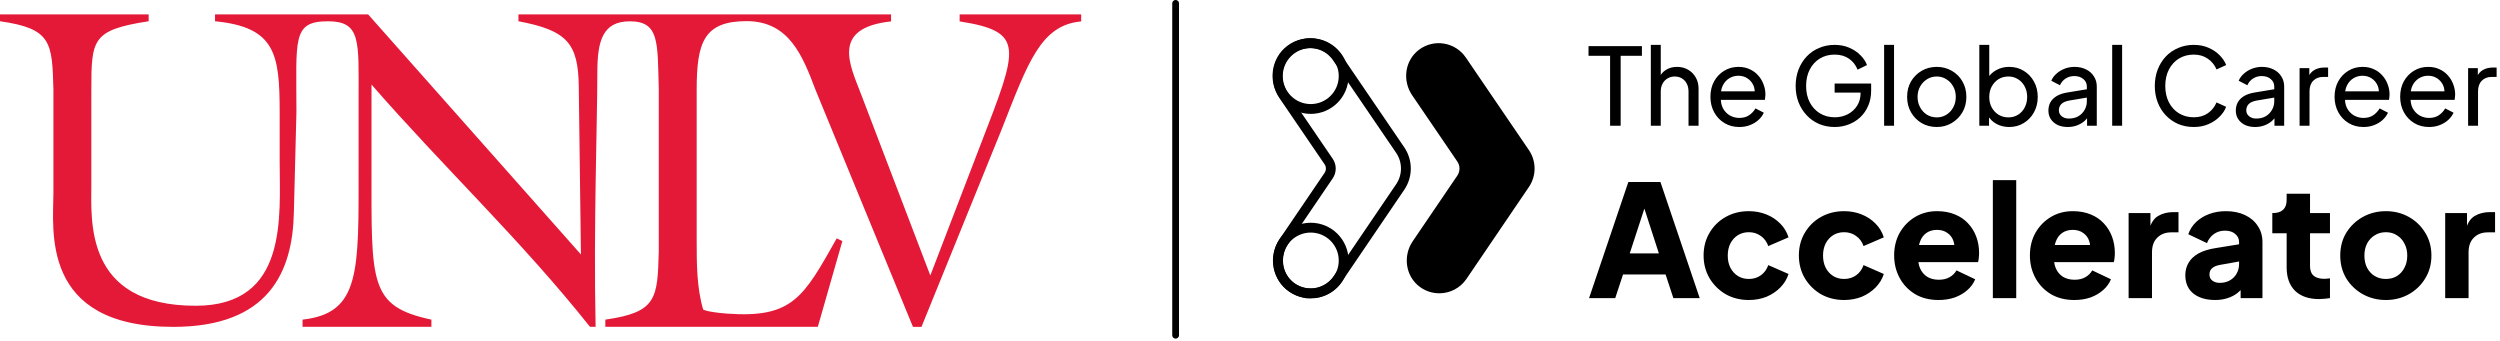 <svg width="696" height="95" viewBox="0 0 696 95" fill="none" xmlns="http://www.w3.org/2000/svg">
<path d="M448.249 35L448.249 15.527L442.244 15.527L442.244 12.851L457.109 12.851L457.109 15.527L451.192 15.527L451.192 35L448.249 35ZM459.59 35L459.59 12.495L462.355 12.495L462.355 22.097L461.849 21.83C462.246 20.819 462.88 20.036 463.752 19.481C464.644 18.906 465.684 18.619 466.874 18.619C468.023 18.619 469.044 18.877 469.936 19.392C470.848 19.907 471.561 20.621 472.076 21.532C472.612 22.444 472.879 23.475 472.879 24.624L472.879 35L470.084 35L470.084 25.516C470.084 24.624 469.916 23.871 469.579 23.257C469.262 22.642 468.816 22.167 468.241 21.83C467.666 21.473 467.003 21.295 466.249 21.295C465.516 21.295 464.852 21.473 464.257 21.83C463.663 22.167 463.197 22.652 462.86 23.287C462.523 23.901 462.355 24.644 462.355 25.516L462.355 35L459.59 35ZM484.208 35.357C482.662 35.357 481.285 34.99 480.076 34.257C478.867 33.523 477.916 32.523 477.222 31.254C476.528 29.966 476.181 28.529 476.181 26.943C476.181 25.338 476.518 23.911 477.192 22.662C477.886 21.413 478.817 20.432 479.987 19.719C481.176 18.986 482.504 18.619 483.971 18.619C485.16 18.619 486.21 18.837 487.122 19.273C488.053 19.689 488.836 20.264 489.471 20.997C490.125 21.711 490.62 22.533 490.957 23.465C491.314 24.377 491.492 25.328 491.492 26.319C491.492 26.537 491.472 26.785 491.433 27.062C491.413 27.32 491.383 27.568 491.344 27.805L478.203 27.805L478.203 25.427L489.738 25.427L488.43 26.497C488.608 25.467 488.509 24.545 488.133 23.732C487.756 22.92 487.201 22.276 486.468 21.8C485.735 21.324 484.902 21.087 483.971 21.087C483.039 21.087 482.187 21.324 481.414 21.8C480.641 22.276 480.036 22.959 479.6 23.851C479.184 24.723 479.016 25.764 479.095 26.973C479.016 28.142 479.194 29.173 479.63 30.065C480.086 30.937 480.72 31.621 481.533 32.116C482.365 32.592 483.267 32.83 484.238 32.83C485.308 32.83 486.21 32.582 486.944 32.087C487.677 31.591 488.271 30.957 488.727 30.184L491.046 31.373C490.729 32.106 490.234 32.78 489.56 33.395C488.906 33.989 488.123 34.465 487.211 34.822C486.319 35.178 485.318 35.357 484.208 35.357ZM510.79 35.357C509.224 35.357 507.777 35.079 506.45 34.524C505.122 33.95 503.972 33.147 503.001 32.116C502.03 31.086 501.267 29.877 500.712 28.489C500.177 27.102 499.909 25.586 499.909 23.941C499.909 22.276 500.177 20.75 500.712 19.362C501.247 17.975 502 16.766 502.971 15.735C503.942 14.704 505.092 13.912 506.42 13.357C507.748 12.782 509.195 12.495 510.76 12.495C512.286 12.495 513.654 12.762 514.863 13.297C516.092 13.832 517.122 14.526 517.955 15.378C518.807 16.231 519.412 17.142 519.768 18.113L517.152 19.392C516.637 18.104 515.834 17.083 514.744 16.33C513.654 15.577 512.326 15.2 510.76 15.2C509.214 15.2 507.837 15.567 506.628 16.3C505.439 17.033 504.507 18.054 503.833 19.362C503.159 20.67 502.822 22.196 502.822 23.941C502.822 25.665 503.159 27.181 503.833 28.489C504.527 29.797 505.468 30.818 506.658 31.551C507.867 32.285 509.244 32.651 510.79 32.651C512.138 32.651 513.357 32.364 514.447 31.789C515.537 31.214 516.399 30.422 517.033 29.411C517.668 28.4 517.985 27.231 517.985 25.903L517.985 24.535L519.322 25.784L510.76 25.784L510.76 23.257L520.928 23.257L520.928 25.219C520.928 26.765 520.66 28.162 520.125 29.411C519.59 30.66 518.857 31.73 517.925 32.622C516.994 33.494 515.913 34.168 514.685 34.643C513.456 35.119 512.158 35.357 510.79 35.357ZM524.537 35L524.537 12.495L527.301 12.495L527.301 35L524.537 35ZM539.202 35.357C537.656 35.357 536.259 35 535.01 34.286C533.762 33.553 532.771 32.552 532.038 31.284C531.304 30.015 530.938 28.578 530.938 26.973C530.938 25.368 531.294 23.941 532.008 22.692C532.741 21.443 533.732 20.452 534.981 19.719C536.229 18.986 537.637 18.619 539.202 18.619C540.748 18.619 542.146 18.986 543.394 19.719C544.643 20.432 545.624 21.413 546.337 22.662C547.071 23.911 547.437 25.348 547.437 26.973C547.437 28.598 547.061 30.045 546.308 31.314C545.555 32.562 544.554 33.553 543.305 34.286C542.076 35 540.709 35.357 539.202 35.357ZM539.202 32.681C540.193 32.681 541.085 32.433 541.878 31.938C542.691 31.442 543.325 30.759 543.781 29.887C544.256 29.014 544.494 28.043 544.494 26.973C544.494 25.883 544.256 24.922 543.781 24.089C543.325 23.237 542.691 22.563 541.878 22.068C541.085 21.552 540.193 21.295 539.202 21.295C538.192 21.295 537.28 21.552 536.467 22.068C535.674 22.563 535.04 23.237 534.565 24.089C534.089 24.922 533.851 25.883 533.851 26.973C533.851 28.043 534.089 29.014 534.565 29.887C535.04 30.759 535.674 31.442 536.467 31.938C537.28 32.433 538.192 32.681 539.202 32.681ZM559.338 35.357C558.05 35.357 556.871 35.069 555.8 34.495C554.75 33.92 553.937 33.107 553.363 32.057L553.749 31.581L553.749 35L551.044 35L551.044 12.495L553.808 12.495L553.808 22.424L553.392 21.741C553.987 20.789 554.799 20.036 555.83 19.481C556.861 18.906 558.04 18.619 559.368 18.619C560.874 18.619 562.222 18.986 563.411 19.719C564.62 20.452 565.572 21.453 566.265 22.722C566.959 23.97 567.306 25.397 567.306 27.003C567.306 28.569 566.959 29.986 566.265 31.254C565.572 32.523 564.62 33.523 563.411 34.257C562.222 34.99 560.864 35.357 559.338 35.357ZM559.13 32.681C560.141 32.681 561.043 32.433 561.836 31.938C562.628 31.442 563.243 30.768 563.679 29.916C564.135 29.044 564.363 28.073 564.363 27.003C564.363 25.893 564.135 24.922 563.679 24.089C563.243 23.237 562.628 22.563 561.836 22.068C561.043 21.552 560.141 21.295 559.13 21.295C558.119 21.295 557.208 21.542 556.395 22.038C555.602 22.533 554.968 23.217 554.492 24.089C554.036 24.941 553.808 25.913 553.808 27.003C553.808 28.073 554.036 29.044 554.492 29.916C554.968 30.768 555.602 31.442 556.395 31.938C557.208 32.433 558.119 32.681 559.13 32.681ZM575.628 35.357C574.578 35.357 573.646 35.169 572.834 34.792C572.041 34.395 571.417 33.86 570.961 33.187C570.505 32.493 570.277 31.7 570.277 30.808C570.277 29.956 570.455 29.193 570.812 28.519C571.189 27.825 571.764 27.241 572.537 26.765C573.329 26.289 574.32 25.952 575.51 25.754L581.455 24.773L581.455 27.092L576.134 27.984C575.103 28.162 574.35 28.489 573.874 28.965C573.419 29.441 573.191 30.025 573.191 30.719C573.191 31.373 573.448 31.918 573.964 32.354C574.499 32.79 575.163 33.008 575.955 33.008C576.966 33.008 577.838 32.8 578.572 32.384C579.325 31.948 579.91 31.363 580.326 30.63C580.762 29.896 580.98 29.084 580.98 28.192L580.98 24.119C580.98 23.247 580.653 22.543 579.999 22.008C579.365 21.453 578.522 21.176 577.472 21.176C576.56 21.176 575.747 21.413 575.034 21.889C574.34 22.345 573.825 22.959 573.488 23.732L571.08 22.484C571.377 21.75 571.853 21.096 572.507 20.522C573.161 19.927 573.924 19.461 574.796 19.124C575.668 18.787 576.58 18.619 577.531 18.619C578.76 18.619 579.84 18.857 580.772 19.332C581.703 19.788 582.427 20.432 582.942 21.265C583.477 22.078 583.745 23.029 583.745 24.119L583.745 35L581.039 35L581.039 31.968L581.545 32.146C581.208 32.78 580.752 33.335 580.177 33.811C579.602 34.286 578.928 34.663 578.155 34.941C577.383 35.218 576.54 35.357 575.628 35.357ZM588.032 35L588.032 12.495L590.796 12.495L590.796 35L588.032 35ZM610.75 35.357C609.184 35.357 607.737 35.079 606.409 34.524C605.101 33.95 603.952 33.147 602.961 32.116C601.989 31.086 601.236 29.877 600.701 28.489C600.166 27.102 599.898 25.586 599.898 23.941C599.898 22.276 600.166 20.75 600.701 19.362C601.236 17.975 601.989 16.766 602.961 15.735C603.932 14.704 605.081 13.912 606.409 13.357C607.737 12.782 609.184 12.495 610.75 12.495C612.276 12.495 613.643 12.762 614.852 13.297C616.081 13.832 617.112 14.526 617.944 15.378C618.797 16.231 619.401 17.142 619.758 18.113L617.082 19.332C616.567 18.104 615.764 17.113 614.674 16.36C613.584 15.586 612.276 15.2 610.75 15.2C609.204 15.2 607.826 15.567 606.617 16.3C605.428 17.033 604.497 18.054 603.823 19.362C603.149 20.67 602.812 22.196 602.812 23.941C602.812 25.665 603.149 27.181 603.823 28.489C604.497 29.797 605.428 30.818 606.617 31.551C607.826 32.285 609.204 32.651 610.75 32.651C612.276 32.651 613.584 32.275 614.674 31.522C615.764 30.749 616.567 29.748 617.082 28.519L619.758 29.738C619.401 30.709 618.797 31.621 617.944 32.473C617.112 33.325 616.081 34.019 614.852 34.554C613.643 35.089 612.276 35.357 610.75 35.357ZM627.801 35.357C626.75 35.357 625.819 35.169 625.006 34.792C624.213 34.395 623.589 33.86 623.133 33.187C622.677 32.493 622.449 31.7 622.449 30.808C622.449 29.956 622.628 29.193 622.984 28.519C623.361 27.825 623.936 27.241 624.709 26.765C625.502 26.289 626.493 25.952 627.682 25.754L633.628 24.773L633.628 27.092L628.306 27.984C627.275 28.162 626.522 28.489 626.047 28.965C625.591 29.441 625.363 30.025 625.363 30.719C625.363 31.373 625.62 31.918 626.136 32.354C626.671 32.79 627.335 33.008 628.128 33.008C629.138 33.008 630.011 32.8 630.744 32.384C631.497 31.948 632.082 31.363 632.498 30.63C632.934 29.896 633.152 29.084 633.152 28.192L633.152 24.119C633.152 23.247 632.825 22.543 632.171 22.008C631.537 21.453 630.694 21.176 629.644 21.176C628.732 21.176 627.92 21.413 627.206 21.889C626.512 22.345 625.997 22.959 625.66 23.732L623.252 22.484C623.549 21.75 624.025 21.096 624.679 20.522C625.333 19.927 626.096 19.461 626.968 19.124C627.84 18.787 628.752 18.619 629.703 18.619C630.932 18.619 632.012 18.857 632.944 19.332C633.875 19.788 634.599 20.432 635.114 21.265C635.649 22.078 635.917 23.029 635.917 24.119L635.917 35L633.211 35L633.211 31.968L633.717 32.146C633.38 32.78 632.924 33.335 632.349 33.811C631.775 34.286 631.101 34.663 630.328 34.941C629.555 35.218 628.712 35.357 627.801 35.357ZM640.204 35L640.204 18.976L642.909 18.976L642.909 21.919L642.612 21.503C642.988 20.591 643.563 19.917 644.336 19.481C645.109 19.025 646.051 18.797 647.16 18.797L648.142 18.797L648.142 21.413L646.744 21.413C645.615 21.413 644.703 21.77 644.009 22.484C643.315 23.177 642.969 24.169 642.969 25.457L642.969 35L640.204 35ZM657.97 35.357C656.425 35.357 655.047 34.99 653.838 34.257C652.629 33.523 651.678 32.523 650.984 31.254C650.29 29.966 649.943 28.529 649.943 26.943C649.943 25.338 650.28 23.911 650.954 22.662C651.648 21.413 652.58 20.432 653.749 19.719C654.938 18.986 656.266 18.619 657.733 18.619C658.922 18.619 659.972 18.837 660.884 19.273C661.816 19.689 662.598 20.264 663.233 20.997C663.887 21.711 664.382 22.533 664.719 23.465C665.076 24.377 665.254 25.328 665.254 26.319C665.254 26.537 665.234 26.785 665.195 27.062C665.175 27.32 665.145 27.568 665.106 27.805L651.965 27.805L651.965 25.427L663.5 25.427L662.192 26.497C662.37 25.467 662.271 24.545 661.895 23.732C661.518 22.92 660.963 22.276 660.23 21.8C659.497 21.324 658.664 21.087 657.733 21.087C656.801 21.087 655.949 21.324 655.176 21.8C654.403 22.276 653.798 22.959 653.362 23.851C652.946 24.723 652.778 25.764 652.857 26.973C652.778 28.142 652.956 29.173 653.392 30.065C653.848 30.937 654.482 31.621 655.295 32.116C656.127 32.592 657.029 32.83 658 32.83C659.07 32.83 659.972 32.582 660.706 32.087C661.439 31.591 662.034 30.957 662.489 30.184L664.808 31.373C664.491 32.106 663.996 32.78 663.322 33.395C662.668 33.989 661.885 34.465 660.973 34.822C660.081 35.178 659.08 35.357 657.97 35.357ZM676.232 35.357C674.686 35.357 673.309 34.99 672.1 34.257C670.891 33.523 669.939 32.523 669.246 31.254C668.552 29.966 668.205 28.529 668.205 26.943C668.205 25.338 668.542 23.911 669.216 22.662C669.91 21.413 670.841 20.432 672.011 19.719C673.2 18.986 674.528 18.619 675.994 18.619C677.184 18.619 678.234 18.837 679.146 19.273C680.077 19.689 680.86 20.264 681.494 20.997C682.148 21.711 682.644 22.533 682.981 23.465C683.338 24.377 683.516 25.328 683.516 26.319C683.516 26.537 683.496 26.785 683.457 27.062C683.437 27.32 683.407 27.568 683.367 27.805L670.227 27.805L670.227 25.427L681.762 25.427L680.454 26.497C680.632 25.467 680.533 24.545 680.157 23.732C679.78 22.92 679.225 22.276 678.492 21.8C677.758 21.324 676.926 21.087 675.994 21.087C675.063 21.087 674.211 21.324 673.438 21.8C672.665 22.276 672.06 22.959 671.624 23.851C671.208 24.723 671.039 25.764 671.119 26.973C671.039 28.142 671.218 29.173 671.654 30.065C672.11 30.937 672.744 31.621 673.557 32.116C674.389 32.592 675.291 32.83 676.262 32.83C677.332 32.83 678.234 32.582 678.967 32.087C679.701 31.591 680.295 30.957 680.751 30.184L683.07 31.373C682.753 32.106 682.257 32.78 681.584 33.395C680.929 33.989 680.147 34.465 679.235 34.822C678.343 35.178 677.342 35.357 676.232 35.357ZM687.121 35L687.121 18.976L689.826 18.976L689.826 21.919L689.529 21.503C689.906 20.591 690.48 19.917 691.253 19.481C692.026 19.025 692.968 18.797 694.078 18.797L695.059 18.797L695.059 21.413L693.661 21.413C692.532 21.413 691.62 21.77 690.926 22.484C690.233 23.177 689.886 24.169 689.886 25.457L689.886 35L687.121 35ZM442.394 83L453.328 50.675L462.266 50.675L473.2 83L465.868 83L463.698 76.405L451.853 76.405L449.683 83L442.394 83ZM453.719 70.547L461.832 70.547L456.886 55.274L458.708 55.274L453.719 70.547ZM486.863 83.521C484.491 83.521 482.351 82.986 480.442 81.915C478.562 80.816 477.057 79.326 475.929 77.446C474.83 75.566 474.28 73.454 474.28 71.111C474.28 68.768 474.83 66.671 475.929 64.82C477.028 62.94 478.533 61.464 480.442 60.394C482.351 59.324 484.491 58.789 486.863 58.789C488.628 58.789 490.262 59.093 491.766 59.7C493.27 60.307 494.558 61.161 495.628 62.26C496.698 63.33 497.465 64.603 497.928 66.078L492.287 68.508C491.882 67.322 491.188 66.382 490.204 65.688C489.25 64.993 488.136 64.646 486.863 64.646C485.735 64.646 484.723 64.921 483.826 65.471C482.958 66.02 482.264 66.787 481.743 67.77C481.252 68.754 481.006 69.882 481.006 71.155C481.006 72.427 481.252 73.556 481.743 74.539C482.264 75.523 482.958 76.289 483.826 76.839C484.723 77.388 485.735 77.663 486.863 77.663C488.165 77.663 489.293 77.316 490.248 76.622C491.202 75.927 491.882 74.987 492.287 73.802L497.928 76.275C497.494 77.663 496.742 78.907 495.671 80.006C494.601 81.105 493.314 81.973 491.81 82.609C490.306 83.217 488.657 83.521 486.863 83.521ZM513.388 83.521C511.016 83.521 508.876 82.986 506.967 81.915C505.087 80.816 503.582 79.326 502.454 77.446C501.355 75.566 500.806 73.454 500.806 71.111C500.806 68.768 501.355 66.671 502.454 64.82C503.554 62.94 505.058 61.464 506.967 60.394C508.876 59.324 511.016 58.789 513.388 58.789C515.153 58.789 516.787 59.093 518.291 59.7C519.796 60.307 521.083 61.161 522.153 62.26C523.223 63.33 523.99 64.603 524.453 66.078L518.812 68.508C518.407 67.322 517.713 66.382 516.729 65.688C515.775 64.993 514.661 64.646 513.388 64.646C512.26 64.646 511.248 64.921 510.351 65.471C509.483 66.02 508.789 66.787 508.268 67.77C507.777 68.754 507.531 69.882 507.531 71.155C507.531 72.427 507.777 73.556 508.268 74.539C508.789 75.523 509.483 76.289 510.351 76.839C511.248 77.388 512.26 77.663 513.388 77.663C514.69 77.663 515.818 77.316 516.773 76.622C517.727 75.927 518.407 74.987 518.812 73.802L524.453 76.275C524.019 77.663 523.267 78.907 522.196 80.006C521.126 81.105 519.839 81.973 518.335 82.609C516.831 83.217 515.182 83.521 513.388 83.521ZM539.697 83.521C537.18 83.521 534.996 82.971 533.145 81.872C531.294 80.744 529.862 79.24 528.849 77.359C527.837 75.479 527.331 73.397 527.331 71.111C527.331 68.739 527.851 66.628 528.893 64.776C529.963 62.925 531.395 61.464 533.188 60.394C534.982 59.324 537.006 58.789 539.263 58.789C541.143 58.789 542.806 59.093 544.252 59.7C545.699 60.279 546.914 61.103 547.897 62.173C548.91 63.243 549.676 64.487 550.197 65.905C550.717 67.293 550.978 68.812 550.978 70.46C550.978 70.923 550.949 71.386 550.891 71.849C550.862 72.283 550.79 72.659 550.674 72.977L532.928 72.977L532.928 68.204L546.986 68.204L543.905 70.46C544.195 69.217 544.18 68.118 543.862 67.163C543.544 66.179 542.98 65.413 542.17 64.863C541.389 64.285 540.42 63.995 539.263 63.995C538.135 63.995 537.166 64.27 536.356 64.82C535.546 65.37 534.938 66.179 534.533 67.25C534.128 68.32 533.969 69.622 534.056 71.155C533.94 72.485 534.099 73.657 534.533 74.669C534.967 75.682 535.632 76.477 536.529 77.056C537.426 77.605 538.511 77.88 539.783 77.88C540.94 77.88 541.924 77.649 542.734 77.186C543.573 76.723 544.224 76.087 544.686 75.277L549.893 77.75C549.43 78.907 548.693 79.919 547.68 80.787C546.697 81.655 545.525 82.335 544.166 82.826C542.806 83.289 541.316 83.521 539.697 83.521ZM554.81 83L554.81 50.154L561.319 50.154L561.319 83L554.81 83ZM577.493 83.521C574.976 83.521 572.792 82.971 570.941 81.872C569.09 80.744 567.658 79.24 566.645 77.359C565.633 75.479 565.127 73.397 565.127 71.111C565.127 68.739 565.647 66.628 566.689 64.776C567.759 62.925 569.191 61.464 570.984 60.394C572.778 59.324 574.803 58.789 577.059 58.789C578.939 58.789 580.602 59.093 582.049 59.7C583.495 60.279 584.71 61.103 585.693 62.173C586.706 63.243 587.472 64.487 587.993 65.905C588.514 67.293 588.774 68.812 588.774 70.46C588.774 70.923 588.745 71.386 588.687 71.849C588.658 72.283 588.586 72.659 588.47 72.977L570.724 72.977L570.724 68.204L584.782 68.204L581.702 70.46C581.991 69.217 581.976 68.118 581.658 67.163C581.34 66.179 580.776 65.413 579.966 64.863C579.185 64.285 578.216 63.995 577.059 63.995C575.931 63.995 574.962 64.27 574.152 64.82C573.342 65.37 572.734 66.179 572.329 67.25C571.924 68.32 571.765 69.622 571.852 71.155C571.736 72.485 571.896 73.657 572.329 74.669C572.763 75.682 573.429 76.477 574.325 77.056C575.222 77.605 576.307 77.88 577.58 77.88C578.737 77.88 579.72 77.649 580.53 77.186C581.369 76.723 582.02 76.087 582.483 75.277L587.689 77.75C587.226 78.907 586.489 79.919 585.476 80.787C584.493 81.655 583.321 82.335 581.962 82.826C580.602 83.289 579.113 83.521 577.493 83.521ZM592.606 83L592.606 59.309L598.681 59.309L598.681 64.993L598.247 64.169C598.768 62.173 599.621 60.828 600.807 60.134C602.022 59.411 603.454 59.049 605.103 59.049L606.491 59.049L606.491 64.69L604.452 64.69C602.861 64.69 601.574 65.181 600.59 66.165C599.607 67.12 599.115 68.479 599.115 70.243L599.115 83L592.606 83ZM616.676 83.521C614.97 83.521 613.494 83.246 612.251 82.696C611.007 82.147 610.052 81.366 609.387 80.353C608.722 79.312 608.389 78.082 608.389 76.665C608.389 75.335 608.693 74.163 609.3 73.151C609.908 72.109 610.833 71.242 612.077 70.547C613.35 69.853 614.926 69.361 616.807 69.072L624.053 67.9L624.053 72.673L617.978 73.758C617.052 73.932 616.344 74.235 615.852 74.669C615.36 75.074 615.114 75.667 615.114 76.448C615.114 77.171 615.389 77.735 615.939 78.14C616.488 78.545 617.168 78.748 617.978 78.748C619.048 78.748 619.988 78.516 620.798 78.054C621.608 77.591 622.23 76.969 622.664 76.188C623.127 75.378 623.358 74.496 623.358 73.541L623.358 67.38C623.358 66.483 622.997 65.731 622.274 65.124C621.579 64.516 620.625 64.212 619.41 64.212C618.253 64.212 617.226 64.531 616.329 65.167C615.461 65.803 614.825 66.642 614.42 67.684L609.213 65.21C609.676 63.88 610.414 62.737 611.426 61.783C612.439 60.828 613.654 60.09 615.071 59.57C616.488 59.049 618.036 58.789 619.714 58.789C621.71 58.789 623.474 59.15 625.007 59.873C626.54 60.597 627.726 61.609 628.565 62.911C629.433 64.183 629.867 65.673 629.867 67.38L629.867 83L623.792 83L623.792 79.182L625.267 78.921C624.573 79.963 623.807 80.831 622.968 81.525C622.129 82.19 621.189 82.682 620.148 83C619.106 83.347 617.949 83.521 616.676 83.521ZM645.628 83.26C642.764 83.26 640.537 82.494 638.946 80.961C637.384 79.399 636.603 77.229 636.603 74.452L636.603 64.95L632.611 64.95L632.611 59.309L632.828 59.309C634.043 59.309 634.968 59.006 635.605 58.398C636.27 57.791 636.603 56.88 636.603 55.665L636.603 53.929L643.111 53.929L643.111 59.309L648.665 59.309L648.665 64.95L643.111 64.95L643.111 74.018C643.111 74.828 643.256 75.508 643.545 76.058C643.834 76.578 644.282 76.969 644.89 77.229C645.497 77.49 646.249 77.62 647.146 77.62C647.349 77.62 647.58 77.605 647.84 77.576C648.101 77.547 648.376 77.519 648.665 77.49L648.665 83C648.231 83.058 647.739 83.116 647.19 83.174C646.64 83.231 646.119 83.26 645.628 83.26ZM664.237 83.521C661.894 83.521 659.754 82.986 657.816 81.915C655.906 80.845 654.373 79.384 653.216 77.533C652.088 75.653 651.524 73.527 651.524 71.155C651.524 68.754 652.088 66.628 653.216 64.776C654.373 62.925 655.906 61.464 657.816 60.394C659.754 59.324 661.894 58.789 664.237 58.789C666.58 58.789 668.706 59.324 670.615 60.394C672.525 61.464 674.043 62.925 675.171 64.776C676.328 66.628 676.907 68.754 676.907 71.155C676.907 73.527 676.328 75.653 675.171 77.533C674.043 79.384 672.525 80.845 670.615 81.915C668.706 82.986 666.58 83.521 664.237 83.521ZM664.237 77.663C665.423 77.663 666.45 77.388 667.318 76.839C668.214 76.289 668.909 75.523 669.4 74.539C669.921 73.556 670.181 72.427 670.181 71.155C670.181 69.882 669.921 68.768 669.4 67.814C668.909 66.83 668.214 66.064 667.318 65.514C666.45 64.936 665.423 64.646 664.237 64.646C663.051 64.646 662.01 64.936 661.113 65.514C660.216 66.064 659.508 66.83 658.987 67.814C658.495 68.768 658.249 69.882 658.249 71.155C658.249 72.427 658.495 73.556 658.987 74.539C659.508 75.523 660.216 76.289 661.113 76.839C662.01 77.388 663.051 77.663 664.237 77.663ZM680.741 83L680.741 59.309L686.816 59.309L686.816 64.993L686.382 64.169C686.902 62.173 687.756 60.828 688.942 60.134C690.156 59.411 691.588 59.049 693.237 59.049L694.626 59.049L694.626 64.69L692.586 64.69C690.995 64.69 689.708 65.181 688.725 66.165C687.741 67.12 687.249 68.479 687.249 70.243L687.249 83L680.741 83Z" fill="black"/>
<path d="M400.692 81.65C398.812 81.65 396.919 81.075 395.276 79.865C391.293 76.93 390.515 71.263 393.294 67.172L405.723 48.882C406.521 47.705 406.521 46.157 405.723 44.98L393.132 26.5C390.366 22.436 391.103 16.817 395.032 13.862C399.224 10.704 405.155 11.718 408.076 16.005L425.643 41.782C427.753 44.879 427.76 48.949 425.65 52.053L408.258 77.653C406.494 80.25 403.62 81.656 400.699 81.656L400.692 81.65Z" fill="black"/>
<path d="M364.869 81.65C362.989 81.65 361.096 81.075 359.453 79.865C355.47 76.93 354.693 71.264 357.472 67.173L369.9 48.882C370.698 47.705 370.698 46.157 369.9 44.98L357.303 26.5C354.537 22.436 355.274 16.817 359.203 13.862C363.395 10.704 369.325 11.718 372.246 16.005L389.814 41.782C391.924 44.879 391.93 48.949 389.821 52.053L372.429 77.654C370.664 80.25 367.79 81.657 364.869 81.657V81.65Z" stroke="black" stroke-width="2.734" stroke-miterlimit="10"/>
<path d="M364.911 81.704C369.971 81.704 374.073 77.602 374.073 72.541C374.073 67.481 369.971 63.379 364.911 63.379C359.85 63.379 355.748 67.481 355.748 72.541C355.748 77.602 359.85 81.704 364.911 81.704Z" stroke="black" stroke-width="2.734" stroke-miterlimit="10"/>
<path d="M364.911 30.34C369.971 30.34 374.073 26.238 374.073 21.178C374.073 16.118 369.971 12.016 364.911 12.016C359.851 12.016 355.748 16.118 355.748 21.178C355.748 26.238 359.851 30.34 364.911 30.34Z" stroke="black" stroke-width="2.734" stroke-miterlimit="10"/>
<g clip-path="url(#clip0_582_16)">
<path d="M267.164 4V5.956C285.41 8.823 283.489 13.123 273.161 39.826L259.001 76.696L239.795 26.413C236.679 18.201 231.152 7.788 248.07 5.956V4H144.335V5.915C157.891 8.474 161.007 12.048 161.13 24.191L161.733 70.84L102.479 4H59.867V5.915C76.662 7.573 77.858 14.986 77.858 31.215V44.638C77.858 60.232 80.381 85.123 54.463 85.123C23.354 85.123 25.428 61.338 25.428 51.16V24.959C25.428 10.901 25.663 8.352 41.386 5.915V4H0V5.915C14.395 7.962 14.517 11.792 14.875 24.959V53.587C14.875 63.806 11.034 91 48.221 91C74.854 91 81.454 75.693 81.811 59.208L82.526 31.225C82.526 10.88 81.29 5.925 91.292 5.925C100.527 5.925 99.833 11.433 99.833 27.263V46.43C99.833 75.437 100.435 87.201 84.233 88.983V90.99H120.102V88.983C102.703 85.276 103.429 78.754 103.429 47.065V23.546C123.698 46.799 145.06 66.836 164.256 90.99H165.819C165.216 63.13 166.299 34.379 166.299 20.229C166.299 11.464 167.73 5.935 175.351 5.935C183.636 5.935 183.044 11.843 183.401 24.949V69.939C183.044 83.096 182.921 86.935 168.526 88.983V90.99H227.678L234.513 67.123L232.95 66.355C223.714 82.717 220.701 88.625 202.485 87.314C196.652 86.864 195.753 86.167 195.753 86.167C193.955 80.034 193.955 73.256 193.955 66.867V24.959C193.955 11.802 195.967 5.884 207.849 5.884C219.73 5.884 223.469 15.601 227.076 25.113L254.169 91H256.539L278.8 36.181C286.238 17.29 289.721 7 301 5.956V4H267.154H267.164Z" fill="#E31937"/>
</g>
<line x1="327.294" y1="0.943" x2="327.294" y2="93.324" stroke="black" stroke-width="1.885" stroke-linecap="round"/>
<defs>
<clipPath id="clip0_582_16">
<rect width="301" height="87" fill="white" transform="translate(0 4)"/>
</clipPath>
</defs>
</svg>
